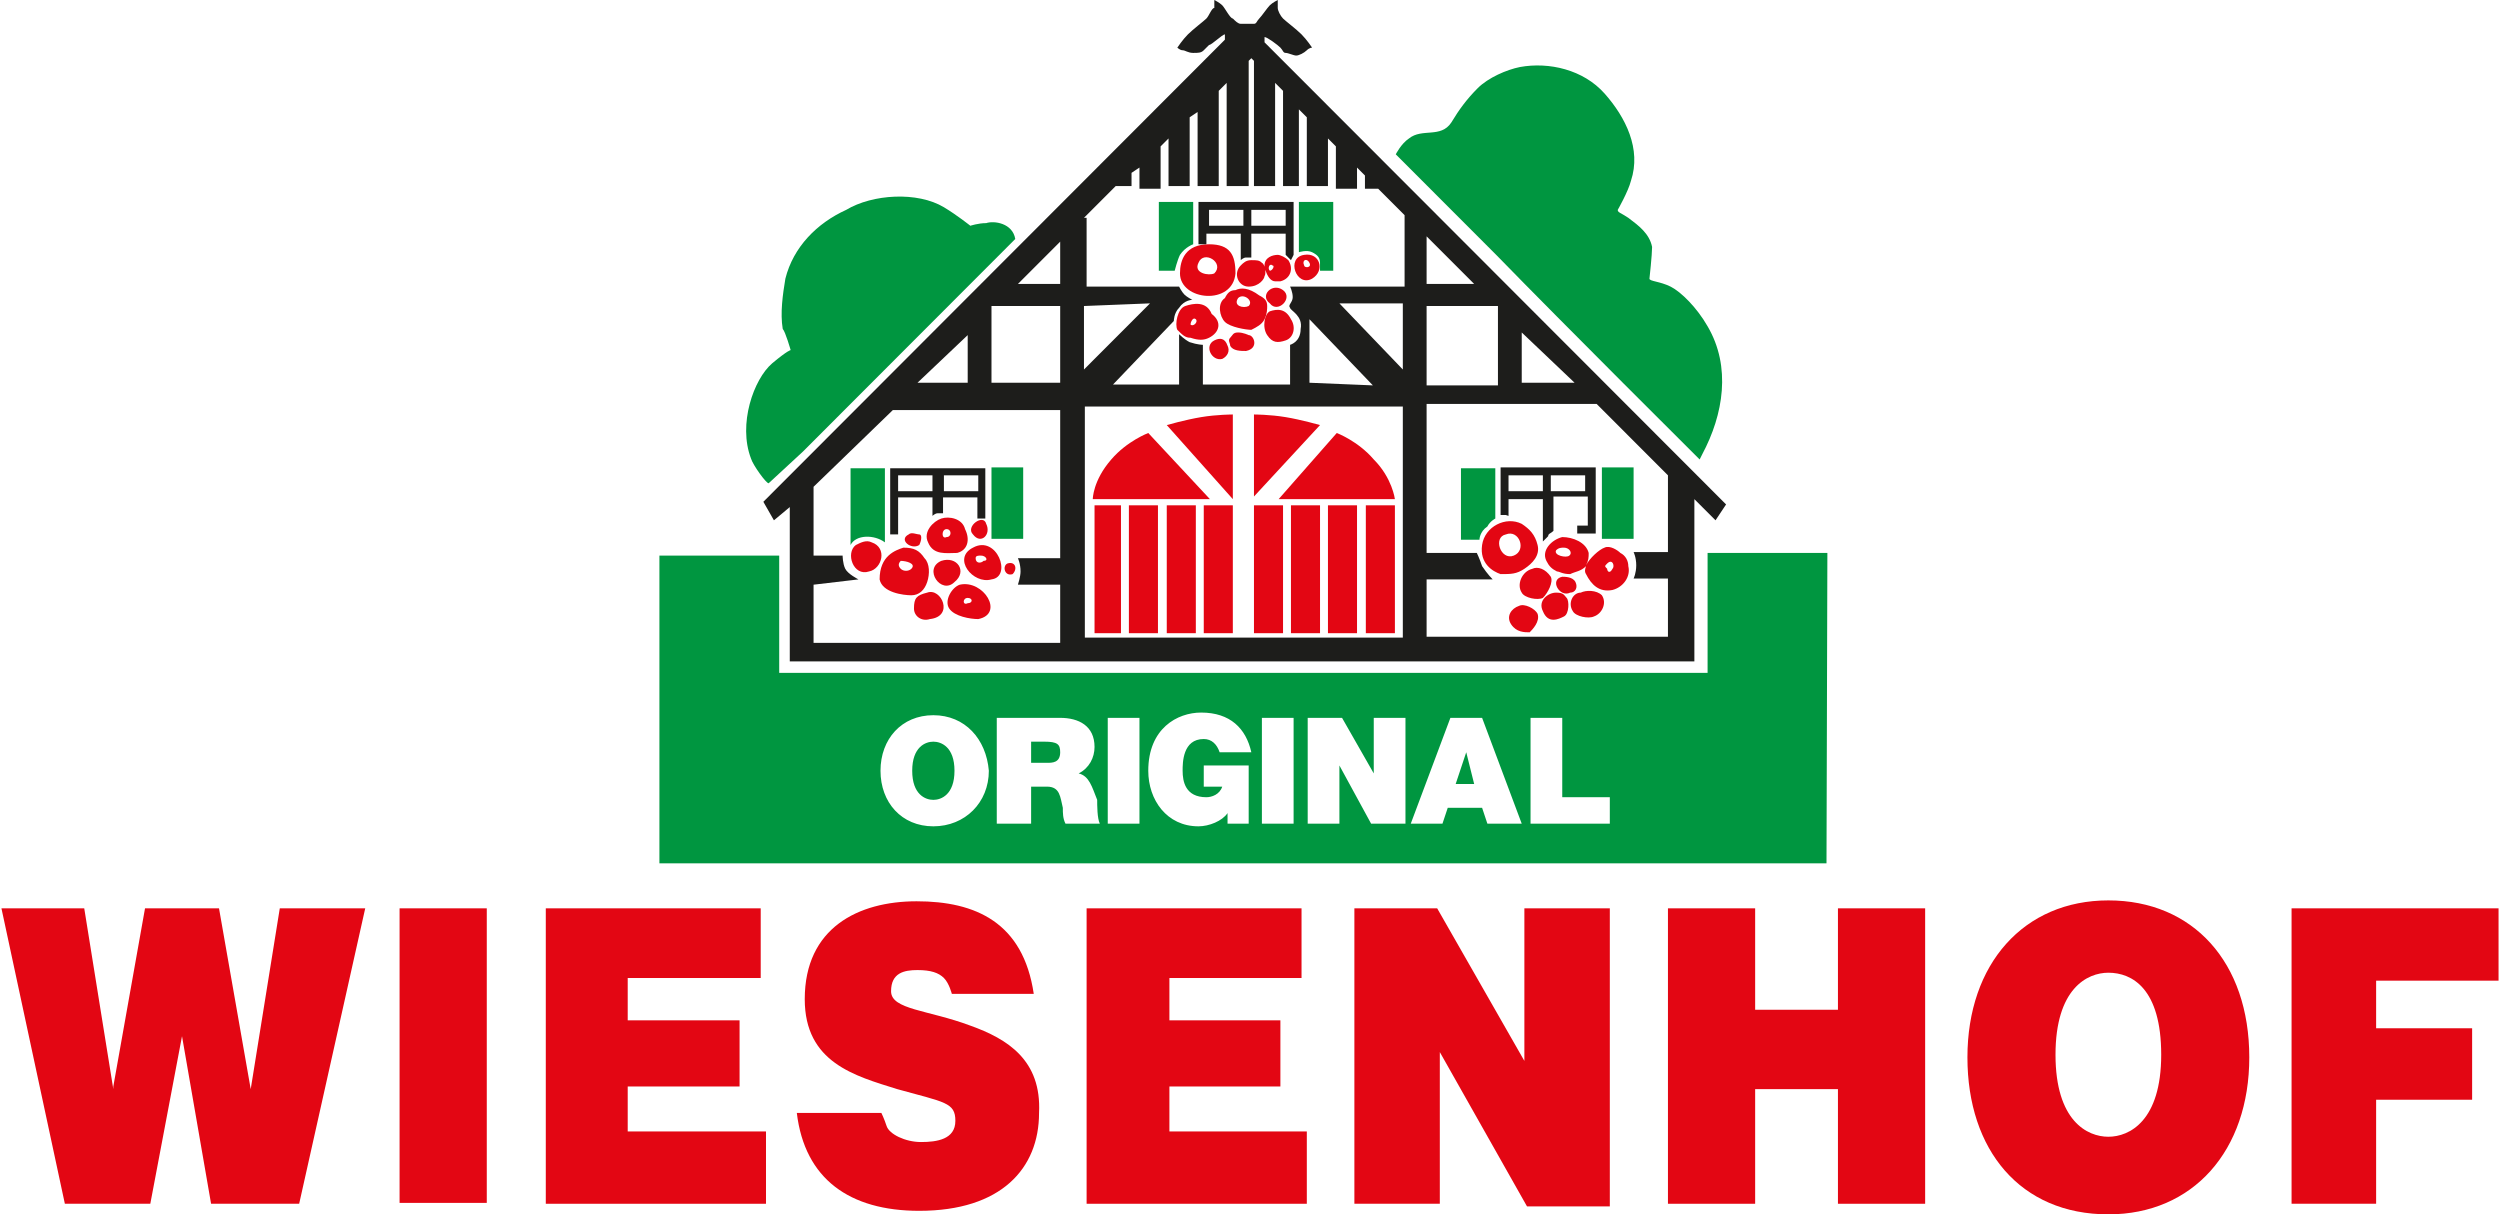 <svg width="1087" height="528" viewBox="0 0 1087 528" fill="none" xmlns="http://www.w3.org/2000/svg">
<g clip-path="url(#clip0_2178_1166)">
<path d="M454.076 322.475H448.331V331.678H455.225C457.523 331.678 460.969 331.678 460.969 327.076C460.969 323.625 459.82 322.475 454.076 322.475Z" fill="#009640"/>
<path d="M632.927 340.88H640.969L637.522 327.076L632.927 340.88Z" fill="#009640"/>
<path d="M405.82 322.475C402.374 322.475 396.629 324.776 396.629 335.129C396.629 345.482 402.374 347.782 405.82 347.782C409.267 347.782 415.012 345.482 415.012 335.129C415.012 324.776 409.267 322.475 405.82 322.475Z" fill="#009640"/>
<path d="M794.544 240.418H742.458V292.567H338.799V241.569H286.714V375.39H794.161L794.544 240.418ZM405.82 359.286C392.033 359.286 382.842 348.933 382.842 335.129C382.842 321.325 392.033 310.972 405.82 310.972C419.607 310.972 428.799 321.325 429.948 335.129C429.948 348.933 419.607 359.286 405.82 359.286ZM463.267 358.135C462.118 355.835 462.118 353.534 462.118 351.233C460.969 346.632 460.969 342.031 455.224 342.031H448.331V358.135H433.395V312.122H460.969C469.012 312.122 475.905 315.573 475.905 324.776C475.905 329.377 473.607 333.978 469.012 336.279C473.607 337.429 474.756 342.031 477.054 347.782C477.054 350.083 477.054 355.835 478.203 358.135H463.267ZM495.437 358.135H481.65V312.122H495.437V358.135ZM524.544 346.632C526.842 346.632 530.288 345.482 531.437 342.031H523.395V332.828H542.927V358.135H533.735V353.534C531.437 356.985 525.693 359.286 521.097 359.286C507.31 359.286 499.267 347.782 499.267 335.129C499.267 316.723 511.905 309.822 522.246 309.822C534.884 309.822 541.778 316.723 544.076 327.076H530.288C529.139 323.625 526.841 321.325 523.395 321.325C514.203 321.325 514.203 331.678 514.203 335.129C514.203 339.73 515.352 346.632 524.544 346.632ZM562.458 358.135H548.671V312.122H562.458V358.135ZM611.097 358.135H596.161L582.373 332.828V358.135H568.586V312.122H583.522L597.31 336.279V312.122H611.097V358.135ZM646.714 358.135L644.416 351.233H629.48L627.182 358.135H613.395L630.629 312.122H644.416L661.65 358.135H646.714ZM699.948 358.135H665.48V312.122H679.267V346.632H699.948V358.135Z" fill="#009640"/>
<path d="M518.799 23.006C521.097 23.006 522.246 23.006 523.395 21.856L525.692 19.556C526.841 19.556 531.437 14.954 532.586 14.954V17.255L331.905 218.179L336.501 226.231L343.395 220.479V287.582H736.714V217.028L745.905 226.231L750.501 219.329L549.82 18.405V16.105C550.969 16.105 555.565 19.556 556.714 20.706C557.863 21.856 557.863 23.006 559.012 23.006C560.161 23.006 562.458 24.157 563.607 24.157C564.756 24.157 567.054 23.006 568.203 21.856C569.352 20.706 570.501 20.706 570.501 20.706C570.501 20.706 568.203 17.255 565.905 14.954C563.607 12.654 559.012 9.203 557.863 8.052C556.714 6.902 555.565 4.601 555.565 3.451V0C555.565 0 553.267 1.15 552.118 2.301C550.969 3.451 548.671 6.902 547.522 8.052C546.373 9.203 546.373 10.353 545.224 10.353H539.48C538.331 10.353 537.182 9.203 536.033 8.052C534.884 8.052 532.586 3.451 531.437 2.301C530.288 1.15 527.99 0 527.99 0V3.451C526.841 3.451 525.692 6.902 524.544 8.052C523.395 9.203 518.799 12.654 516.501 14.954C514.203 17.255 511.905 20.706 511.905 20.706C511.905 20.706 513.054 21.856 514.203 21.856C515.352 21.856 516.501 23.006 518.799 23.006ZM471.31 133.054L500.033 131.904L471.31 160.662V133.054ZM420.756 145.708V166.414H398.927L420.756 145.708ZM460.969 242.719H442.586C442.586 242.719 443.735 245.02 443.735 248.471C443.735 250.771 442.586 254.222 442.586 254.222H460.969V279.529H353.735V254.222L373.267 251.922C373.267 251.922 368.671 249.621 367.522 247.32C366.373 245.02 366.373 241.569 366.373 241.569H353.735V211.66L388.203 178.301H460.969V242.719ZM460.969 166.414H431.097V133.054H460.969V166.414ZM460.969 123.468H442.586L460.969 105.063V123.468ZM609.948 277.229H471.692V176.767H609.948V277.229ZM569.352 166.414V138.806L596.926 167.564L569.352 166.414ZM609.948 160.662L582.373 131.904H609.948V160.662ZM661.65 144.558L684.629 166.414H661.65V144.558ZM620.288 102.763L640.969 123.468H620.288V102.763ZM620.288 133.054H651.309V167.564H620.288V133.054ZM620.288 251.922H649.012C649.012 251.922 646.714 249.621 644.416 246.17C643.267 242.719 642.118 240.418 642.118 240.418H620.288V175.617H694.203L725.224 206.675V240.035H710.288C710.288 240.035 711.437 242.336 711.437 245.786C711.437 249.237 710.288 251.538 710.288 251.538H725.224V276.845H620.288V251.922ZM542.927 80.906V26.457L544.075 25.307L545.224 26.457V80.906H554.416V36.044L557.863 39.495V80.906H564.756V47.547L568.203 50.998V80.906H577.395V60.2L580.841 63.651V82.057H590.033V72.854L593.48 76.305V82.057H599.224L610.714 93.56V124.619H560.927C560.927 124.619 562.075 126.919 562.075 129.22C562.075 131.521 559.778 132.671 560.927 133.821C560.927 134.972 566.671 137.272 565.522 143.024C565.522 148.776 560.927 149.926 560.927 149.926V167.181H523.012V149.926C523.012 149.926 520.714 149.926 517.267 148.776C514.969 147.625 512.671 145.325 512.671 145.325V167.181H483.948L510.373 139.573C510.373 139.573 510.373 136.122 512.671 133.821C514.969 130.37 518.416 130.37 518.416 130.37C518.416 130.37 516.118 129.22 514.969 128.07C513.82 126.919 512.671 124.619 512.671 124.619H472.458V94.71H471.31L485.097 80.906H491.99V75.155L495.437 72.854V82.057H504.629V63.651L508.075 60.2V80.906H517.267V50.998L520.714 48.697V80.906H529.905V39.495L533.352 36.044V80.906H542.927Z" fill="#1D1D1B"/>
<path d="M660.501 263.425C657.054 264.575 654.756 268.026 657.054 271.477C659.352 274.928 662.799 274.928 665.096 274.928C666.245 273.778 669.692 270.327 668.543 266.876C667.394 264.575 662.799 262.274 660.501 263.425Z" fill="#E30613"/>
<path d="M593.862 219.712H606.501V275.312H593.862V219.712Z" fill="#E30613"/>
<path d="M577.395 219.712H590.033V275.312H577.395V219.712Z" fill="#E30613"/>
<path d="M561.31 219.712H573.948V275.312H561.31V219.712Z" fill="#E30613"/>
<path d="M545.225 219.712H557.863V275.312H545.225V219.712Z" fill="#E30613"/>
<path d="M523.395 219.712H536.033V275.312H523.395V219.712Z" fill="#E30613"/>
<path d="M507.31 219.712H519.948V275.312H507.31V219.712Z" fill="#E30613"/>
<path d="M490.842 219.712H503.48V275.312H490.842V219.712Z" fill="#E30613"/>
<path d="M475.905 219.712H487.395V275.312H475.905V219.712Z" fill="#E30613"/>
<path d="M403.139 257.673C398.543 258.823 397.395 259.974 397.395 264.575C397.395 268.026 400.841 270.327 404.288 269.176C415.012 268.026 409.267 255.372 403.139 257.673Z" fill="#E30613"/>
<path d="M417.31 254.222C413.863 255.373 410.416 261.124 412.714 264.575C415.012 268.026 421.905 269.176 425.352 269.176C436.841 266.876 427.65 251.922 417.31 254.222ZM420.756 262.275C418.458 263.425 418.458 259.974 420.756 259.974C423.054 259.974 423.054 262.275 420.756 262.275Z" fill="#E30613"/>
<path d="M676.586 257.673C673.139 257.673 668.543 261.124 670.841 265.726C673.139 271.477 677.735 269.177 680.033 268.026C682.331 266.876 682.331 261.124 681.182 259.974C680.033 258.824 680.033 257.673 676.586 257.673Z" fill="#E30613"/>
<path d="M668.543 236.967C667.394 232.366 665.096 230.065 661.649 227.765C654.756 224.314 645.564 228.915 644.415 236.967C643.266 245.02 649.011 248.471 652.458 249.621C657.054 249.621 659.352 249.621 662.798 247.32C666.245 245.02 669.692 241.569 668.543 236.967ZM658.203 241.569C652.458 243.869 649.011 233.516 654.756 232.366C660.501 230.065 663.947 239.268 658.203 241.569ZM403.139 253.072C404.288 249.621 404.288 245.02 401.99 242.719C399.692 239.268 397.394 238.118 392.798 238.118C389.352 239.268 382.458 241.569 382.458 251.922C383.607 257.673 392.798 258.824 396.245 258.824C399.692 258.824 401.99 256.523 403.139 253.072ZM396.245 247.32C395.096 248.471 392.798 248.471 391.65 247.32C390.501 246.17 390.501 245.02 391.65 243.869C393.947 243.869 398.543 245.02 396.245 247.32Z" fill="#E30613"/>
<path d="M379.012 235.817C376.714 234.666 374.416 235.817 372.118 236.967C367.522 240.418 370.969 250.771 377.863 248.47C383.607 247.32 385.905 238.117 379.012 235.817Z" fill="#E30613"/>
<path d="M685.011 253.072C683.863 250.771 680.416 250.771 679.267 250.771C673.522 251.922 678.118 259.974 682.714 257.673C685.011 257.673 686.16 255.373 685.011 253.072Z" fill="#E30613"/>
<path d="M704.543 240.419C703.394 239.268 699.947 236.968 697.65 238.118C695.352 238.885 691.139 242.719 689.607 245.787C690.756 243.486 690.756 242.336 690.756 240.419C689.607 235.817 683.862 233.517 679.267 233.517C674.671 234.667 670.075 239.268 672.373 243.87C673.522 246.17 674.671 247.321 676.969 248.471C678.118 248.471 679.267 249.621 682.713 249.621C685.011 248.471 687.309 248.471 689.607 246.17C689.224 247.321 688.841 248.471 689.607 249.621C691.905 254.222 695.352 257.673 701.096 256.523C705.692 255.373 709.139 250.771 707.99 246.17C707.99 243.87 706.841 241.569 704.543 240.419ZM682.33 241.569C681.181 242.719 675.437 241.569 676.586 239.268C677.735 238.118 678.884 238.118 680.032 238.118C682.33 238.118 683.862 240.419 682.33 241.569ZM701.096 247.321C699.947 249.621 698.798 248.471 698.798 247.321C697.65 246.17 697.65 246.17 698.798 245.02C701.096 242.719 702.245 246.17 701.096 247.321Z" fill="#E30613"/>
<path d="M409.267 243.869C401.224 247.32 409.267 258.823 415.011 253.072C420.756 248.47 416.16 241.568 409.267 243.869Z" fill="#E30613"/>
<path d="M423.054 238.118C413.863 242.719 423.054 254.222 431.097 251.922C440.288 250.771 433.395 232.366 423.054 238.118ZM427.65 243.869C426.501 245.02 424.203 245.02 424.203 242.719C424.203 241.569 425.352 241.569 426.501 241.569C428.799 241.569 429.948 243.869 427.65 243.869Z" fill="#E30613"/>
<path d="M437.99 245.02C435.693 246.17 436.841 250.771 440.288 249.621C442.586 247.32 441.437 243.869 437.99 245.02Z" fill="#E30613"/>
<path d="M416.16 240.418C420.756 239.268 421.905 234.667 419.607 230.066C418.458 225.464 412.713 224.314 409.267 225.464C405.82 226.615 401.224 231.216 403.522 235.817C405.82 241.569 411.564 240.418 416.16 240.418ZM411.564 230.066C413.862 230.066 413.862 233.517 411.564 233.517C409.267 234.667 409.267 230.066 411.564 230.066Z" fill="#E30613"/>
<path d="M399.693 236.968C400.842 234.667 400.842 232.366 399.693 232.366C398.544 232.366 396.246 231.216 395.097 232.366C390.501 234.667 396.246 239.268 399.693 236.968Z" fill="#E30613"/>
<path d="M384.756 235.817V203.608H369.82V236.967C372.118 232.366 380.161 232.366 384.756 235.817Z" fill="#009640"/>
<path d="M696.501 203.225H710.288V234.283H696.501V203.225Z" fill="#009640"/>
<path d="M646.714 228.915C647.863 226.614 650.161 225.464 650.161 225.464V203.608H635.225V234.667H643.267C643.267 234.667 643.267 231.216 646.714 228.915Z" fill="#009640"/>
<path d="M431.097 203.225H444.884V234.283H431.097V203.225Z" fill="#009640"/>
<path d="M423.055 232.366C426.501 236.967 431.097 232.366 428.799 227.765C427.65 223.163 419.608 228.915 423.055 232.366Z" fill="#E30613"/>
<path d="M655.906 224.314V217.029H670.842V235.434L673.14 233.133C673.14 231.983 674.289 231.983 675.438 230.832V215.878H690.374V228.532H685.778V231.983H693.821V203.225H652.459V223.93H654.757L655.906 224.314ZM674.289 206.676H689.225V213.578H674.289V206.676ZM655.906 206.676H670.842V213.578H655.906V206.676ZM387.055 232.366H390.502V216.262H405.438V224.314C405.438 224.314 406.587 223.164 407.736 223.164H410.033V216.262H424.97V225.464H428.416V203.608H387.055V232.366ZM410.416 206.676H425.353V213.578H410.416V206.676ZM390.502 206.676H405.438V213.578H390.502V206.676Z" fill="#1D1D1B"/>
<path d="M606.5 217.028C606.5 217.028 605.352 207.826 597.309 199.773C590.415 191.721 581.224 188.27 581.224 188.27L555.947 217.028H606.5Z" fill="#E30613"/>
<path d="M536.033 180.218C536.033 180.218 529.139 180.218 522.246 181.368C515.352 182.518 507.31 184.819 507.31 184.819L536.033 217.028V180.218Z" fill="#E30613"/>
<path d="M499.267 188.27C499.267 188.27 490.076 191.721 483.182 199.773C475.14 208.976 475.14 217.028 475.14 217.028H526.076L499.267 188.27Z" fill="#E30613"/>
<path d="M559.012 181.368C552.118 180.218 545.225 180.218 545.225 180.218V215.878L573.948 184.819C573.948 184.819 565.905 182.518 559.012 181.368Z" fill="#E30613"/>
<path d="M334.203 210.126L349.14 196.322L441.437 103.913C440.288 97.011 432.246 95.86 428.799 97.011C425.352 97.011 421.905 98.161 421.905 98.161C421.905 98.161 416.161 93.56 410.416 90.109C398.927 83.207 379.395 84.357 367.905 91.259C355.267 97.011 344.927 107.364 341.48 121.168C340.331 128.07 339.182 136.122 340.331 143.024C341.48 144.174 343.778 152.226 343.778 152.226C343.778 152.226 342.629 152.226 335.735 157.978C327.693 164.88 320.799 184.436 326.544 199.39C327.31 202.074 333.054 210.126 334.203 210.126Z" fill="#009640"/>
<path d="M739.011 199.774L740.16 197.473C749.352 180.218 752.799 159.512 742.458 141.874C737.862 133.821 730.969 126.919 726.373 124.619C721.777 122.318 717.182 122.318 717.182 121.168C717.182 121.168 718.331 110.815 718.331 107.364C717.182 101.612 712.586 98.161 707.99 94.71C704.543 92.41 703.394 92.41 703.394 91.259C703.394 91.259 707.99 83.207 709.139 78.606C713.735 64.802 706.841 50.998 697.65 40.645C688.458 30.292 673.522 26.841 660.884 29.142C655.139 30.292 647.097 33.743 642.501 38.344C637.905 42.946 634.458 47.547 631.011 53.299C626.416 60.2 618.373 55.599 612.628 60.2C609.182 62.501 606.884 67.103 606.884 67.103L650.543 110.815C680.033 141.107 739.011 199.774 739.011 199.774Z" fill="#009640"/>
<path d="M527.991 148.009C523.395 150.309 526.842 157.211 531.437 156.061C533.735 154.911 534.884 152.61 533.735 150.309C532.586 146.858 530.288 146.858 527.991 148.009Z" fill="#E30613"/>
<path d="M542.926 145.708C542.926 145.708 540.628 144.558 538.33 144.558C536.033 144.558 536.033 145.708 534.884 146.858C533.735 148.009 534.884 149.159 534.884 150.309C536.033 152.61 539.479 152.61 541.777 152.61C547.522 151.46 545.224 145.708 542.926 145.708Z" fill="#E30613"/>
<path d="M557.863 126.152C553.267 122.702 547.523 128.453 552.118 131.904C555.565 136.505 562.459 129.603 557.863 126.152Z" fill="#E30613"/>
<path d="M526.842 136.506C524.544 130.754 518.799 131.904 515.352 133.055C511.905 134.205 510.757 141.107 511.905 143.408C514.203 145.708 515.352 146.859 517.65 146.859C521.097 148.009 523.395 148.009 525.693 146.859C530.288 144.558 531.437 139.957 526.842 136.506ZM517.65 141.107C517.65 139.957 518.799 137.656 519.948 138.806C521.097 139.957 518.799 142.257 517.65 141.107ZM555.565 110.815C553.267 110.815 549.82 111.965 549.82 115.416C549.82 115.8 549.82 116.567 550.203 116.95C549.82 115.8 549.437 114.649 548.671 114.266C547.523 113.116 546.374 113.116 544.076 113.116C541.778 113.116 540.629 114.266 539.48 115.416C536.033 118.867 538.331 124.619 542.927 124.619C547.523 124.619 549.82 121.168 549.82 120.018C550.203 119.634 550.203 118.484 550.203 117.333C550.969 120.018 552.501 122.318 554.416 122.318H556.714C561.31 121.168 562.459 116.567 560.161 113.116C559.012 111.965 556.714 110.815 555.565 110.815ZM552.118 117.717C550.969 116.567 552.118 114.266 553.267 115.416C554.416 115.416 553.267 117.717 552.118 117.717ZM550.969 133.055C550.969 130.754 549.82 129.604 547.522 128.453C542.927 125.002 539.48 125.002 537.182 126.153C534.884 126.153 533.735 127.303 532.586 129.604C529.139 131.904 530.288 137.656 532.586 139.957C534.884 142.257 541.778 143.408 544.076 143.408C546.374 142.257 548.671 141.107 549.82 138.806C550.969 136.506 550.969 134.205 550.969 133.055ZM542.927 133.055C540.629 134.205 536.033 133.055 538.331 129.604C540.629 127.303 545.225 130.754 542.927 133.055Z" fill="#E30613"/>
<path d="M537.181 118.867C537.181 110.815 534.884 106.213 525.692 106.213C515.352 106.213 513.054 113.115 513.054 118.867C513.054 130.754 536.032 133.054 537.181 118.867ZM521.096 114.266C523.394 108.514 532.586 114.266 527.99 118.867C525.692 120.017 518.798 118.867 521.096 114.266ZM570.501 121.168C576.245 117.717 573.947 109.664 567.054 110.815C559.011 111.965 563.607 125.002 570.501 121.168ZM569.352 114.266C570.5 116.566 567.054 116.566 567.054 115.416C565.905 113.115 568.203 111.965 569.352 114.266Z" fill="#E30613"/>
<path d="M570.501 109.664C572.798 110.815 573.947 111.965 573.947 114.266V117.717H579.692V87.808H564.756V109.664C564.756 109.664 568.203 108.514 570.501 109.664Z" fill="#009640"/>
<path d="M518.799 106.213V87.808H503.862V117.717H510.756C510.756 117.717 511.905 113.115 513.054 110.815C515.352 107.364 518.799 106.213 518.799 106.213Z" fill="#009640"/>
<path d="M521.097 106.213H524.544V101.612H539.48V113.115C539.48 113.115 540.629 111.965 541.778 111.965H544.075V101.612H559.012V110.815L561.309 113.115L562.458 110.815V87.808H521.097V106.213ZM544.075 91.259H559.012V98.161H544.075V91.259ZM525.692 91.259H540.629V98.161H525.692V91.259Z" fill="#1D1D1B"/>
<path d="M687.309 257.673C683.862 257.673 681.565 262.274 683.862 265.725C685.011 268.026 690.756 269.176 693.054 268.026C696.501 266.876 698.799 262.274 696.501 258.823C694.203 256.523 689.607 256.523 687.309 257.673Z" fill="#E30613"/>
<path d="M666.245 247.32C661.65 248.47 659.352 254.222 661.65 257.673C662.798 259.974 668.543 261.124 670.841 259.974C673.139 257.673 675.437 253.072 674.288 250.771C671.99 247.32 668.543 246.17 666.245 247.32Z" fill="#E30613"/>
<path d="M552.118 135.355C549.82 136.505 548.671 142.257 550.969 145.708C553.267 149.159 555.565 149.159 559.012 148.008C562.459 146.858 563.608 142.257 561.31 138.806C559.012 134.205 555.565 134.205 552.118 135.355Z" fill="#E30613"/>
<path d="M1086.37 426.388V394.945H996.373V523.398H1033.14V478.152H1074.88V447.093H1033.14V426.388H1086.37Z" fill="#E30613"/>
<path d="M272.927 472.401H321.565V443.642H272.927V425.237H330.756V394.945H237.31V523.398H333.054V491.956H272.927V472.401Z" fill="#E30613"/>
<path d="M421.905 445.943C403.522 439.041 387.437 439.041 387.437 430.989C387.437 422.937 393.181 421.786 398.926 421.786C404.671 421.786 408.118 422.937 410.415 425.237C412.713 427.538 413.862 432.139 413.862 432.139H449.479C444.883 401.081 424.203 391.878 398.543 391.878C373.267 391.878 349.905 403.381 349.905 434.44C349.905 462.048 371.735 467.8 390.118 473.551C410.798 479.303 415.394 479.303 415.394 487.355C415.394 495.407 407.352 496.558 400.458 496.558C393.564 496.558 386.671 493.107 385.522 489.656C384.373 486.205 383.224 483.904 383.224 483.904H346.458C349.905 512.662 369.437 526.466 399.692 526.466C435.309 526.466 451.777 508.061 451.777 483.904C452.926 460.898 437.99 451.695 421.905 445.943Z" fill="#E30613"/>
<path d="M173.735 394.945H211.65V523.015H173.735V394.945Z" fill="#E30613"/>
<path d="M109.012 473.551L95.225 394.945H63.054L49.267 472.401V473.551L36.629 394.945H0.629L28.203 523.398H65.352L79.139 450.544L91.778 523.398H130.076L158.799 394.945H121.65L109.012 473.551Z" fill="#E30613"/>
<path d="M508.458 472.401H556.713V443.642H508.458V425.237H565.905V394.945H472.458V523.398H568.203V491.956H508.458V472.401Z" fill="#E30613"/>
<path d="M799.139 439.041H763.14V394.945H725.225V523.398H763.14V473.551H799.139V523.398H837.054V394.945H799.139V439.041Z" fill="#E30613"/>
<path d="M916.714 391.495C879.948 391.495 855.438 419.102 855.438 459.747C855.438 500.009 878.416 528 916.714 528C953.48 528 977.991 500.392 977.991 459.747C977.991 418.336 953.48 391.495 916.714 391.495ZM916.714 494.257C907.523 494.257 893.735 487.355 893.735 458.597C893.735 429.839 907.523 422.937 916.714 422.937C927.055 422.937 939.693 429.839 939.693 458.597C939.693 487.355 925.906 494.257 916.714 494.257Z" fill="#E30613"/>
<path d="M662.799 461.281L624.884 394.945H588.884V523.398H626.033V457.446L663.948 524.549H699.948V394.945H662.799V461.281Z" fill="#E30613"/>
</g>
<defs>
<clipPath id="clip0_2178_1166">
<rect width="1086" height="528" fill="white" transform="translate(0.501)"/>
</clipPath>
</defs>
</svg>

